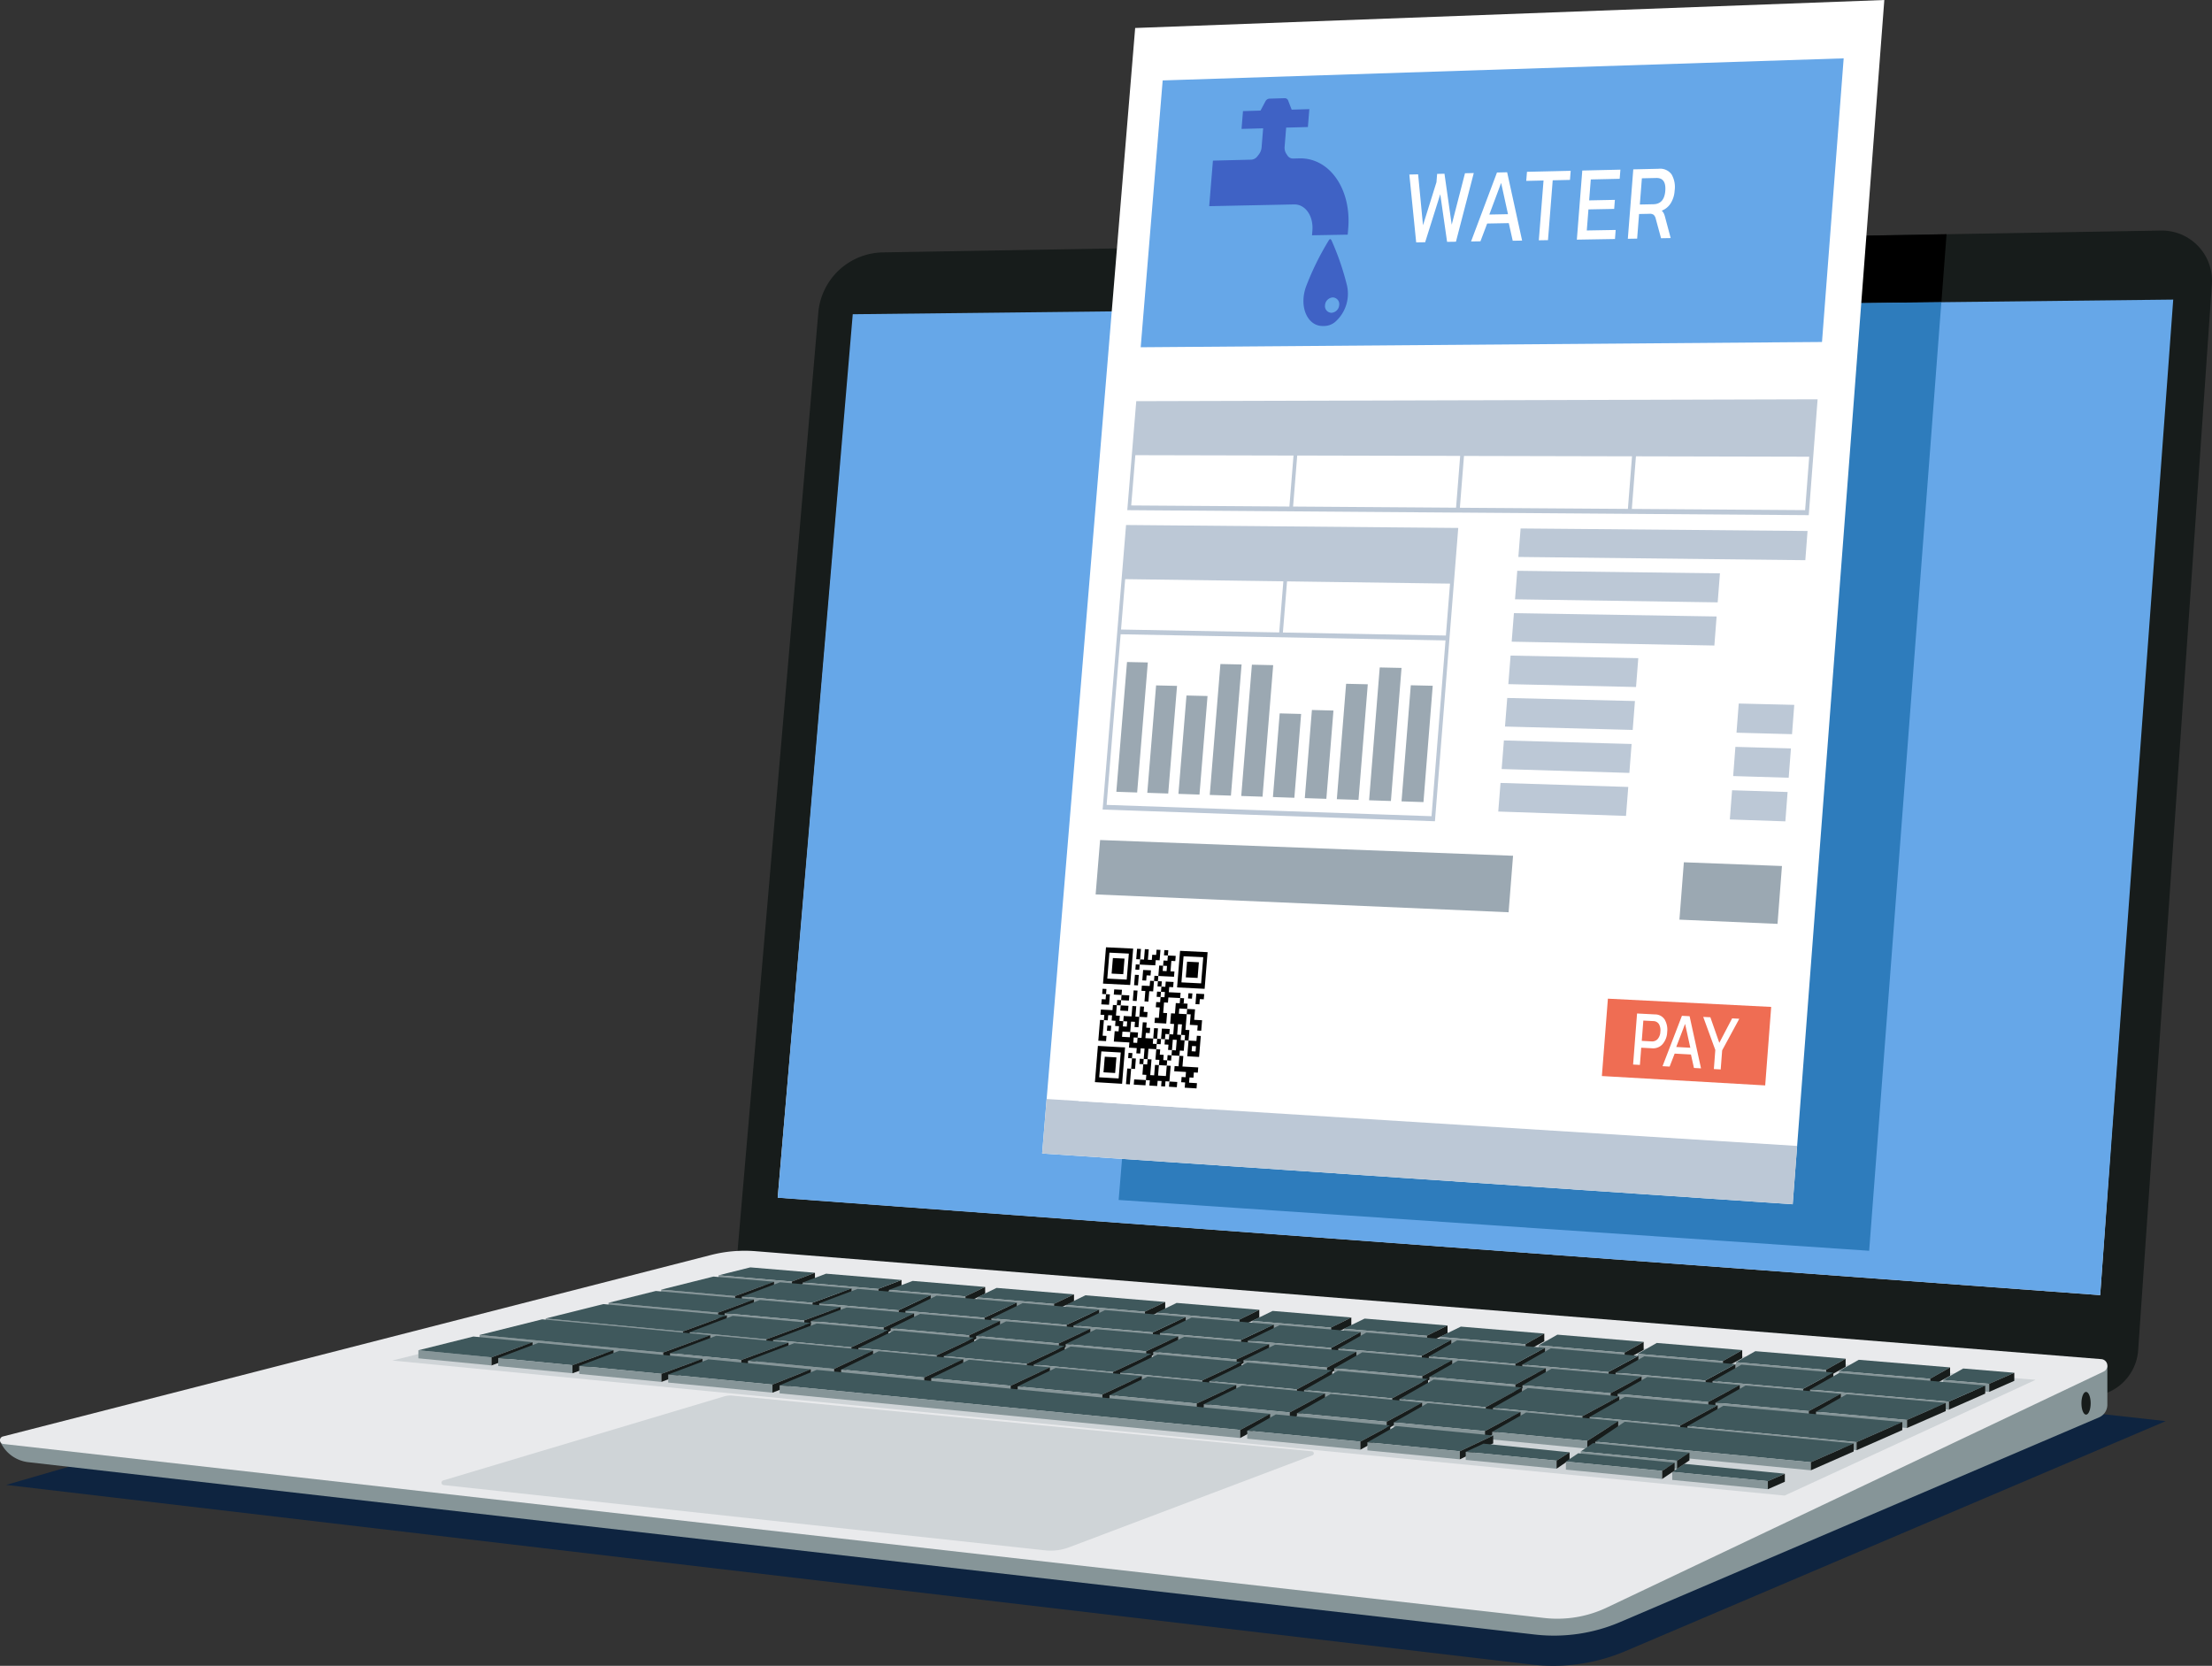 <svg xmlns="http://www.w3.org/2000/svg" viewBox="0 0 384.541 289.606"><rect x="0" y="0" width="384.541" height="289.606" fill="#333333" stroke="none"/><defs><style>.cls-1{fill:#0e2440;}.cls-2{fill:#171c1b;}.cls-3{fill:#e9eaec;}.cls-4{fill:#869598;}.cls-5{fill:#cfd4d7;}.cls-6{fill:#3f585c;}.cls-7{fill:#be6789;}.cls-8{fill:#6dc0af;}.cls-9{fill:#66a7e8;}.cls-10{fill:#2e7cbc;}.cls-11{fill:#fff;}.cls-12{fill:#bcc8d6;}.cls-13{fill:#9ba8b2;}.cls-14{fill:#ef6d53;}.cls-15{fill:none;}.cls-16{fill:#3f62c5;}</style></defs><g id="レイヤー_2" data-name="レイヤー 2"><g id="レイヤー_1-2" data-name="レイヤー 1"><path class="cls-1" d="M132.877,219.943,1.072,258.152l265.2,31.234a32.061,32.061,0,0,0,16.305-2.341l93.919-39.978Z"/><path class="cls-2" d="M384.52,49.4,371.705,234.724a8.625,8.625,0,0,1-9.443,7.99L128.015,219.843,142.256,54.361a11.466,11.466,0,0,1,11.23-10.482l54.677-.934L338.394,40.72l37.278-.637A8.718,8.718,0,0,1,384.52,49.4Z"/><polygon class="cls-3" points="365.102 225.159 135.196 208.206 148.359 54.908 377.36 52.761 365.102 225.159"/><path class="cls-4" d="M366.348,237.4v6.819a2.387,2.387,0,0,1-1.449,2.195l-83.27,35.592a29.214,29.214,0,0,1-14.8,2.161L4.912,254.2a6.081,6.081,0,0,1-4.849-3.534h0Z"/><path class="cls-3" d="M123.588,218.185.5,249.735a.661.661,0,0,0,.09,1.3l267.89,30.254a20.053,20.053,0,0,0,10.858-1.814L365.7,238.45a1.138,1.138,0,0,0-.4-2.163L131.352,217.52A23.665,23.665,0,0,0,123.588,218.185Z"/><polygon class="cls-5" points="353.883 239.88 310.266 259.997 310.242 260.008 68.2 236.531 127.734 221.663 353.883 239.88"/><polygon class="cls-6" points="141.674 221.271 137.675 222.803 124.911 221.713 130.435 220.334 141.674 221.271"/><polygon class="cls-2" points="141.674 221.271 141.674 222.426 137.668 223.96 137.668 222.803 141.674 221.271"/><polygon class="cls-4" points="137.667 222.803 137.667 223.96 124.911 222.854 124.911 221.713 137.667 222.803"/><polyline class="cls-2" points="152.663 224.082 152.663 225.258 156.723 223.608 156.723 222.527"/><polygon class="cls-6" points="156.723 222.527 152.663 224.082 152.66 224.082 139.549 222.964 143.607 221.432 156.723 222.527"/><polygon class="cls-4" points="152.663 224.082 152.663 225.257 139.549 224.123 139.549 222.964 139.552 222.964 152.663 224.082"/><polygon class="cls-6" points="171.262 223.738 167.832 225.38 167.83 225.38 154.537 224.243 158.662 222.688 171.262 223.738"/><polyline class="cls-2" points="167.83 225.38 167.83 226.57 171.268 224.898 171.262 223.738"/><polygon class="cls-4" points="167.832 225.377 167.83 225.38 167.83 226.57 154.537 225.464 154.54 224.243 167.832 225.377"/><polygon class="cls-6" points="202.564 226.348 199.022 228.043 199.019 228.043 185.254 226.866 188.689 225.191 202.564 226.348"/><polygon class="cls-2" points="199.022 228.043 199.022 229.272 202.564 227.577 202.564 226.348 199.022 228.043"/><polygon class="cls-4" points="199.022 228.043 199.022 229.272 185.254 228.087 185.254 226.866 199.022 228.043"/><polygon class="cls-6" points="218.921 227.711 215.433 229.445 201.06 228.217 204.548 226.514 218.921 227.711"/><polygon class="cls-2" points="215.433 229.445 215.433 230.693 218.921 229.057 218.921 227.711 215.433 229.445"/><polygon class="cls-4" points="215.433 229.445 215.433 230.692 201.06 229.461 201.06 228.217 215.433 229.445"/><polygon class="cls-6" points="234.918 229.047 231.379 230.807 217.69 229.637 221.24 227.906 234.918 229.047"/><polygon class="cls-2" points="231.379 230.807 231.379 232.089 234.918 230.432 234.918 229.047 231.379 230.807"/><polygon class="cls-4" points="231.379 230.807 231.379 232.073 217.69 230.888 217.69 229.637 231.379 230.807"/><polygon class="cls-6" points="251.643 230.441 248.042 232.229 248.04 232.229 233.628 230.998 237.232 229.239 251.643 230.441"/><polygon class="cls-2" points="248.04 232.229 248.04 233.517 251.643 231.799 251.643 230.441 248.04 232.229"/><polygon class="cls-4" points="248.04 232.229 248.04 233.516 233.628 232.275 233.628 230.998 248.04 232.229"/><polygon class="cls-6" points="268.462 231.843 265.196 233.695 250.292 232.423 253.957 230.633 253.959 230.633 268.462 231.843"/><polygon class="cls-2" points="265.196 233.695 265.196 235.002 268.462 233.173 268.462 231.843 265.196 233.695"/><polygon class="cls-4" points="265.196 233.695 265.196 235.003 250.292 233.715 250.292 232.423 265.196 233.695"/><polygon class="cls-6" points="285.736 233.284 282.419 235.166 267.476 233.889 270.743 232.032 285.736 233.284"/><polygon class="cls-2" points="282.419 235.166 282.419 236.494 285.736 234.679 285.736 233.284 282.419 235.166"/><polygon class="cls-4" points="282.419 235.166 282.419 236.494 267.476 235.199 267.476 233.889 282.419 235.166"/><polygon class="cls-6" points="302.872 234.714 299.504 236.627 284.699 235.36 288.017 233.473 288.019 233.473 302.872 234.714"/><polygon class="cls-2" points="299.504 236.627 299.504 237.975 302.872 236.113 302.872 234.714 299.504 236.627"/><polygon class="cls-4" points="299.504 236.627 299.504 237.975 284.699 236.691 284.699 235.36 299.504 236.627"/><polygon class="cls-6" points="320.848 236.213 317.424 238.156 301.784 236.821 305.155 234.903 320.848 236.213"/><polygon class="cls-2" points="317.424 238.156 317.424 239.525 320.848 237.629 320.848 236.213 317.424 238.156"/><polygon class="cls-4" points="317.424 238.156 317.424 239.525 301.784 238.172 301.784 236.821 317.424 238.156"/><polygon class="cls-6" points="339.011 237.727 335.527 239.701 319.702 238.351 323.129 236.402 339.011 237.727"/><polygon class="cls-2" points="339.011 237.727 339.011 239.178 337.716 239.89 335.527 241.093 335.527 239.701 339.011 237.727"/><polygon class="cls-4" points="335.527 239.704 335.527 241.093 319.702 239.722 319.702 238.351 335.527 239.704"/><polygon class="cls-6" points="350.171 238.657 345.801 240.58 345.799 240.58 337.805 239.898 341.289 237.916 350.171 238.657"/><polygon class="cls-2" points="345.801 240.58 350.171 238.657 350.171 240.059 345.799 241.982 345.801 240.58"/><polygon class="cls-4" points="345.799 240.58 337.81 239.898 337.805 239.898 337.805 241.29 345.799 241.982 345.799 240.58"/><polygon class="cls-6" points="186.708 225.025 183.222 226.692 169.865 225.553 173.244 223.904 186.708 225.025"/><polygon class="cls-2" points="183.222 226.693 183.222 227.905 186.708 226.197 186.708 225.025 183.222 226.693"/><polygon class="cls-4" points="183.222 226.692 183.222 227.906 169.865 226.754 169.865 225.553 183.222 226.692"/><polygon class="cls-7" points="253.351 252.264 248.852 251.827 253.364 252.259 253.351 252.264"/><polygon class="cls-8" points="231.407 232.076 231.379 232.089 231.379 232.073 231.407 232.076"/><polygon class="cls-8" points="280.856 238.637 296.462 239.995 296.462 239.993 280.856 238.637"/><polygon class="cls-4" points="127.791 225.323 114.938 224.205 114.938 225.347 127.794 226.48 127.794 225.324 127.791 225.323"/><polygon class="cls-6" points="134.562 222.834 127.794 225.324 114.938 224.205 123.711 222.011 124.037 221.932 134.562 222.834"/><polygon class="cls-2" points="134.562 222.834 134.562 223.893 127.794 226.48 127.794 225.324 134.562 222.834"/><polygon class="cls-2" points="148.03 223.988 148.03 225.025 141.227 227.664 141.227 226.491 148.03 223.988"/><polygon class="cls-6" points="148.03 223.988 141.227 226.491 128.966 225.426 135.598 222.923 148.03 223.988"/><polygon class="cls-4" points="128.966 225.423 128.966 225.425 128.966 226.583 141.227 227.664 141.227 226.492 141.227 226.491 128.966 225.423"/><polygon class="cls-2" points="161.795 225.168 161.795 226.213 156.192 228.983 156.192 227.793 161.795 225.168"/><polygon class="cls-6" points="161.795 225.168 156.192 227.793 142.409 226.593 149.077 224.077 149.08 224.077 161.795 225.168"/><polygon class="cls-4" points="142.409 226.593 142.409 226.595 142.409 227.768 156.192 228.983 156.192 227.793 156.192 227.793 142.409 226.593"/><polygon class="cls-2" points="176.758 226.45 176.758 227.604 171.117 230.298 171.117 229.09 176.758 226.45"/><polygon class="cls-6" points="176.758 226.45 171.117 229.09 171.114 229.09 157.403 227.898 162.814 225.257 162.817 225.257 176.758 226.45"/><polygon class="cls-4" points="157.403 227.899 157.403 229.089 171.117 230.298 171.117 229.091 157.403 227.899"/><polygon class="cls-2" points="191.077 227.678 191.077 228.821 185.403 231.557 185.403 230.334 191.077 227.678"/><polygon class="cls-6" points="191.077 227.678 185.405 230.334 185.403 230.334 172.34 229.198 177.787 226.539 191.077 227.678"/><polygon class="cls-4" points="185.402 230.334 172.34 229.198 172.34 230.406 185.403 231.557 185.403 230.334 185.402 230.334"/><polygon class="cls-2" points="206.121 228.968 206.121 230.049 200.416 232.88 200.416 231.639 206.121 228.968"/><polygon class="cls-6" points="206.121 228.968 200.416 231.639 200.414 231.639 186.616 230.439 192.094 227.765 206.121 228.968"/><polygon class="cls-4" points="186.616 230.44 186.616 231.664 200.416 232.88 200.416 231.64 186.616 230.44"/><polygon class="cls-2" points="221.444 230.281 221.444 231.451 215.706 234.228 215.706 232.97 221.444 230.281"/><polygon class="cls-6" points="221.444 230.281 215.706 232.97 201.64 231.746 207.148 229.057 207.151 229.057 221.444 230.281"/><polygon class="cls-4" points="201.64 231.746 201.64 231.746 201.64 232.988 215.706 234.228 215.706 232.97 201.64 231.746"/><polygon class="cls-2" points="236.535 231.575 236.535 232.755 231.409 235.612 231.409 234.336 236.535 231.575"/><polygon class="cls-6" points="236.535 231.575 231.409 234.336 216.927 233.077 222.471 230.37 222.473 230.37 236.535 231.575"/><polygon class="cls-4" points="231.409 234.336 216.928 233.076 216.927 233.077 216.927 234.335 231.409 235.612 231.409 234.336 231.409 234.336"/><polygon class="cls-2" points="252.299 232.926 252.299 234.07 247.143 236.998 247.143 235.705 252.299 232.926"/><polygon class="cls-6" points="252.299 232.926 247.143 235.705 232.643 234.443 237.533 231.66 252.299 232.926"/><polygon class="cls-4" points="247.142 235.704 232.643 234.443 232.643 234.443 232.643 235.72 247.143 236.998 247.143 235.705 247.142 235.704"/><polygon class="cls-2" points="268.585 234.323 268.585 235.483 263.398 238.431 263.398 237.117 268.585 234.323"/><polygon class="cls-6" points="268.585 234.323 263.398 237.117 248.392 235.812 253.313 233.013 268.585 234.323"/><polygon class="cls-4" points="248.392 235.813 248.392 237.108 263.398 238.431 263.398 237.118 248.392 235.813"/><polygon class="cls-2" points="284.824 235.715 284.824 236.939 279.607 239.86 279.607 238.527 284.824 235.715"/><polygon class="cls-6" points="284.824 235.715 279.607 238.527 264.637 237.224 269.591 234.407 269.594 234.407 284.824 235.715"/><polygon class="cls-4" points="264.637 237.226 264.637 238.54 279.607 239.86 279.607 238.528 264.637 237.226"/><polygon class="cls-2" points="301.718 237.16 301.718 238.527 296.462 241.346 296.462 239.995 301.718 237.16"/><polygon class="cls-6" points="301.718 237.16 296.462 239.993 280.856 238.637 285.838 235.802 285.841 235.802 301.718 237.16"/><polygon class="cls-4" points="280.856 239.97 296.462 241.346 296.462 239.995 280.856 238.637 280.856 239.97"/><polygon class="cls-2" points="318.716 238.619 318.716 239.927 313.424 242.84 313.424 241.469 318.716 238.619"/><polygon class="cls-6" points="318.716 238.619 313.424 241.469 297.708 240.102 302.726 237.247 318.716 238.619"/><polygon class="cls-4" points="297.708 240.102 297.708 241.456 313.424 242.84 313.424 241.469 297.708 240.102"/><polygon class="cls-2" points="345.114 240.881 345.114 242.283 338.771 245.075 338.766 245.075 338.766 243.673 345.114 240.881"/><polygon class="cls-6" points="345.114 240.881 338.766 243.673 314.66 241.576 319.712 238.703 345.114 240.881"/><polygon class="cls-4" points="338.766 243.673 314.66 241.576 314.66 242.95 338.766 245.075 338.766 243.673"/><polygon class="cls-4" points="124.824 228.209 105.78 226.491 105.78 227.632 124.824 229.372 124.824 228.209 124.824 228.209"/><polygon class="cls-6" points="131.065 225.914 124.824 228.209 105.78 226.491 114.014 224.435 114.016 224.435 131.065 225.914"/><polygon class="cls-2" points="131.065 225.914 131.065 227.058 124.824 229.372 124.824 228.209 131.065 225.914"/><polygon class="cls-6" points="146.133 227.224 139.782 229.558 125.973 228.312 132.092 226.003 146.133 227.224"/><polygon class="cls-2" points="146.133 227.224 146.133 228.209 139.782 230.739 139.782 229.558 146.133 227.224"/><polygon class="cls-4" points="125.973 228.313 125.973 229.477 139.782 230.739 139.782 229.559 125.973 228.313"/><polygon class="cls-6" points="158.91 228.332 153.621 230.807 140.946 229.663 147.175 227.313 158.91 228.332"/><polygon class="cls-4" points="140.959 229.665 140.959 230.847 153.621 232.004 153.621 230.807 140.959 229.665"/><polygon class="cls-2" points="158.91 228.332 158.91 229.321 153.621 232.004 153.621 230.807 158.91 228.332"/><polygon class="cls-6" points="173.852 229.629 168.471 232.147 154.839 230.916 159.949 228.421 173.852 229.629"/><polygon class="cls-2" points="173.852 229.629 173.852 230.807 168.471 233.361 168.471 232.147 173.852 229.629"/><polygon class="cls-4" points="168.471 232.147 154.839 230.917 154.839 232.115 168.471 233.361 168.471 232.147 168.471 232.147"/><polygon class="cls-6" points="189.547 230.991 184.067 233.555 169.707 232.26 174.909 229.719 189.547 230.991"/><polygon class="cls-4" points="169.708 232.259 169.707 232.26 169.707 233.474 184.067 234.786 184.067 233.555 169.708 232.259"/><polygon class="cls-2" points="189.547 230.991 189.547 232.152 184.067 234.786 184.067 233.555 189.547 230.991"/><polygon class="cls-6" points="204.817 232.316 199.244 234.923 185.262 233.662 190.556 231.077 190.559 231.077 204.817 232.316"/><polygon class="cls-4" points="185.262 233.662 185.262 234.895 199.244 236.173 199.244 234.924 185.262 233.662"/><polygon class="cls-2" points="204.817 232.316 204.817 233.505 199.244 236.173 199.244 234.924 204.817 232.316"/><polygon class="cls-6" points="220.63 233.687 214.96 236.343 214.958 236.343 200.478 235.036 205.861 232.408 205.864 232.408 220.63 233.687"/><polygon class="cls-4" points="214.958 236.342 200.479 235.035 200.478 235.036 200.478 236.286 214.96 237.609 214.96 236.343 214.958 236.342"/><polygon class="cls-2" points="220.63 233.687 220.63 234.74 214.96 237.609 214.96 236.343 220.63 233.687"/><polygon class="cls-6" points="235.802 235.005 230.689 237.761 230.686 237.761 216.176 236.453 221.656 233.777 221.659 233.777 235.802 235.005"/><polygon class="cls-4" points="216.181 236.452 216.176 236.453 216.176 237.72 230.689 239.046 230.689 237.761 216.181 236.452"/><polygon class="cls-2" points="235.802 235.005 235.802 236.064 230.689 239.046 230.689 237.761 235.802 235.005"/><polygon class="cls-6" points="252.458 236.451 247.253 239.255 247.25 239.255 231.938 237.873 236.826 235.094 252.458 236.451"/><polygon class="cls-4" points="231.938 237.874 231.938 239.16 247.253 240.56 247.253 239.256 231.938 237.874"/><polygon class="cls-2" points="252.458 236.451 252.458 237.67 247.253 240.56 247.253 239.256 252.458 236.451"/><polygon class="cls-6" points="268.73 237.863 263.434 240.715 248.494 239.367 253.469 236.537 253.471 236.537 268.73 237.863"/><polygon class="cls-4" points="248.494 239.368 248.494 240.673 263.434 242.039 263.434 240.716 248.494 239.368"/><polygon class="cls-2" points="268.73 237.863 268.73 239.121 263.434 242.039 263.434 240.716 268.73 237.863"/><polygon class="cls-6" points="285.376 239.308 279.99 242.209 279.987 242.209 264.67 240.828 269.731 237.95 285.376 239.308"/><polygon class="cls-4" points="264.67 240.828 264.67 240.828 264.67 242.151 279.987 243.551 279.987 242.21 264.67 240.828"/><polygon class="cls-2" points="285.376 239.308 285.376 240.514 279.987 243.551 279.987 242.21 285.376 239.308"/><polygon class="cls-6" points="302.446 240.789 296.965 243.742 281.221 242.322 286.367 239.395 286.369 239.395 302.446 240.789"/><polygon class="cls-4" points="296.965 243.742 281.222 242.321 281.221 242.322 281.221 243.664 296.965 245.103 296.965 243.742 296.965 243.742"/><polygon class="cls-2" points="302.446 240.789 302.446 242.055 296.965 245.103 296.965 243.742 302.446 240.789"/><polygon class="cls-6" points="320.018 242.314 314.443 245.32 314.441 245.32 298.211 243.854 303.449 240.876 320.018 242.314"/><polygon class="cls-4" points="314.441 245.318 298.211 243.854 298.211 245.217 314.443 246.7 314.443 245.32 314.441 245.318"/><polygon class="cls-2" points="320.018 242.314 320.018 243.59 314.443 246.7 314.443 245.32 320.018 242.314"/><polygon class="cls-6" points="338.252 243.897 331.523 246.86 315.7 245.432 321.027 242.403 338.252 243.897"/><polygon class="cls-4" points="331.523 246.86 315.7 245.432 315.7 245.432 315.7 246.815 331.523 248.261 331.523 246.86"/><polygon class="cls-2" points="338.252 243.897 338.252 245.32 331.523 248.261 331.523 246.86 338.252 243.897"/><polygon class="cls-4" points="94.858 229.218 94.858 230.361 118.736 232.641 118.736 231.471 94.858 229.218"/><polygon class="cls-6" points="126.359 228.669 118.736 231.471 94.858 229.218 104.871 226.718 126.359 228.669"/><polygon class="cls-2" points="126.359 228.669 126.359 229.665 118.736 232.641 118.736 231.471 126.359 228.669"/><polygon class="cls-4" points="119.908 231.581 119.908 232.753 133.223 234.024 133.223 232.837 119.908 231.581"/><polygon class="cls-6" points="140.959 229.995 133.223 232.837 119.908 231.58 127.38 228.761 127.383 228.761 140.959 229.995"/><polygon class="cls-2" points="140.959 229.995 140.959 231.198 133.223 234.024 133.223 232.837 140.959 229.995"/><polygon class="cls-6" points="154.438 231.218 148.002 234.231 134.393 232.947 141.975 230.086 141.978 230.086 154.438 231.218"/><polygon class="cls-4" points="134.393 232.948 134.393 234.135 148.002 235.435 148.002 234.232 134.393 232.948"/><polygon class="cls-2" points="154.438 231.218 154.438 232.372 148.002 235.435 148.002 234.232 154.438 231.218"/><polygon class="cls-6" points="169.362 232.574 162.832 235.631 149.223 234.346 155.444 231.31 169.362 232.574"/><polygon class="cls-4" points="162.832 235.63 149.223 234.347 149.223 235.551 162.832 236.85 162.832 235.631 162.832 235.63"/><polygon class="cls-2" points="169.362 232.574 169.362 233.555 162.832 236.85 162.832 235.631 169.362 232.574"/><polygon class="cls-6" points="185.124 234.004 178.495 237.107 178.492 237.107 164.071 235.748 170.384 232.666 185.124 234.004"/><polygon class="cls-4" points="164.073 235.748 164.071 235.748 164.071 236.969 178.495 238.346 178.495 237.108 164.073 235.748"/><polygon class="cls-2" points="185.124 234.004 185.124 235.058 178.495 238.346 178.495 237.108 185.124 234.004"/><polygon class="cls-6" points="200.23 235.375 193.503 238.524 179.71 237.222 186.115 234.096 186.118 234.096 200.23 235.375"/><polygon class="cls-4" points="193.502 238.524 179.71 237.223 179.71 238.462 193.503 239.779 193.503 238.524 193.502 238.524"/><polygon class="cls-2" points="200.23 235.375 200.23 236.537 193.503 239.779 193.503 238.524 200.23 235.375"/><polygon class="cls-6" points="215.823 236.793 209.002 239.985 194.734 238.639 201.239 235.467 215.823 236.793"/><polygon class="cls-4" points="194.734 238.64 194.734 239.896 209.002 241.258 209.002 239.986 194.734 238.64"/><polygon class="cls-2" points="215.823 236.793 215.823 238.02 209.002 241.258 209.002 239.986 215.823 236.793"/><polygon class="cls-6" points="231.601 238.225 225.451 241.538 225.449 241.538 210.228 240.102 216.824 236.882 231.601 238.225"/><polygon class="cls-4" points="225.451 241.537 210.23 240.102 210.228 240.102 210.228 241.375 225.451 242.829 225.451 241.538 225.451 241.537"/><polygon class="cls-2" points="231.601 238.225 231.601 239.365 225.451 242.829 225.451 241.538 231.601 238.225"/><polygon class="cls-6" points="248.262 239.737 242.02 243.101 242.018 243.101 226.7 241.655 232.579 238.312 232.581 238.312 248.262 239.737"/><polygon class="cls-4" points="242.019 243.1 226.7 241.655 226.7 242.948 242.02 244.41 242.02 243.101 242.019 243.1"/><polygon class="cls-2" points="248.262 239.737 248.262 240.786 242.02 244.41 242.02 243.101 248.262 239.737"/><polygon class="cls-6" points="264.619 241.224 258.285 244.635 243.279 243.218 249.245 239.827 264.619 241.224"/><polygon class="cls-4" points="258.283 244.634 243.279 243.219 243.279 244.531 258.285 245.963 258.285 244.635 258.283 244.634"/><polyline class="cls-2" points="264.619 241.224 264.619 242.56 258.285 245.963 258.285 244.635 264.619 241.191"/><polygon class="cls-6" points="281.507 242.756 275.079 246.219 259.539 244.753 265.594 241.31 281.507 242.756"/><polygon class="cls-4" points="259.539 244.753 259.539 246.083 275.079 247.566 275.079 246.219 259.539 244.753"/><polygon class="cls-2" points="281.507 242.756 281.507 243.994 275.079 247.566 275.079 246.219 281.507 242.756"/><polygon class="cls-6" points="298.607 244.309 292.08 247.823 276.341 246.339 282.483 242.845 282.485 242.845 298.607 244.309"/><polygon class="cls-4" points="292.08 247.823 276.344 246.338 276.341 246.339 276.341 247.687 292.08 249.189 292.08 247.823 292.08 247.823"/><polygon class="cls-2" points="298.607 244.309 298.607 245.464 292.08 249.189 292.08 247.823 298.607 244.309"/><polygon class="cls-6" points="330.698 247.222 322.753 250.716 293.349 247.943 299.583 244.398 330.698 247.222"/><polygon class="cls-4" points="322.753 250.716 293.349 247.942 293.349 247.943 293.349 249.311 322.753 252.118 322.753 250.716"/><polygon class="cls-2" points="330.698 247.222 330.698 248.623 322.753 252.118 322.753 250.716 330.698 247.222"/><polygon class="cls-4" points="115.288 235.14 83.368 232.089 83.368 233.231 115.288 236.318 115.288 235.14 115.288 235.14"/><polygon class="cls-6" points="123.476 232.129 115.288 235.14 83.368 232.089 94.247 229.371 94.268 229.366 123.476 232.129"/><polygon class="cls-2" points="123.476 232.129 123.476 233.207 115.288 236.3 115.288 235.14 123.476 232.129"/><polygon class="cls-6" points="137.075 233.417 128.859 236.438 128.856 236.438 116.473 235.253 124.495 232.227 137.075 233.417"/><polygon class="cls-4" points="128.859 236.437 116.473 235.253 116.473 236.433 128.859 237.631 128.859 236.438 128.859 236.437"/><polygon class="cls-2" points="137.075 233.417 137.075 234.423 128.859 237.631 128.859 236.437 137.075 233.417"/><polygon class="cls-4" points="144.995 237.98 130.036 236.55 130.031 236.55 130.031 237.744 144.996 239.191 144.996 237.98 144.995 237.98"/><polygon class="cls-6" points="151.774 234.808 144.996 237.98 144.994 237.98 130.031 236.55 138.081 233.511 138.083 233.511 151.774 234.808"/><polygon class="cls-2" points="151.774 234.808 151.774 236.01 144.996 239.191 144.996 237.98 151.774 234.808"/><polygon class="cls-6" points="167.457 236.292 160.656 239.477 146.225 238.098 152.768 234.903 167.457 236.292"/><polygon class="cls-4" points="146.227 238.097 146.225 238.098 146.225 239.31 160.656 240.706 160.656 239.477 146.227 238.097"/><polygon class="cls-2" points="167.457 236.292 167.457 237.45 160.656 240.706 160.656 239.477 167.457 236.292"/><polygon class="cls-6" points="182.519 237.717 175.69 240.915 161.882 239.594 168.453 236.387 182.519 237.717"/><polygon class="cls-4" points="175.69 240.914 161.883 239.594 161.882 239.594 161.882 240.824 175.69 242.16 175.69 240.915 175.69 240.914"/><polygon class="cls-2" points="182.519 237.717 182.519 238.835 175.69 242.16 175.69 240.915 182.519 237.717"/><polygon class="cls-6" points="198.496 239.229 191.641 242.439 191.639 242.439 176.921 241.029 183.515 237.812 183.518 237.812 198.496 239.229"/><polygon class="cls-4" points="191.637 242.438 176.921 241.032 176.921 242.279 191.639 243.702 191.639 242.439 191.637 242.438"/><polygon class="cls-2" points="198.496 239.229 198.496 240.438 191.639 243.702 191.639 242.439 198.496 239.229"/><polygon class="cls-6" points="214.919 240.784 208.037 244.005 192.878 242.557 199.5 239.324 214.919 240.784"/><polygon class="cls-4" points="192.878 242.557 192.878 243.822 208.037 245.288 208.037 244.006 192.878 242.557"/><polygon class="cls-2" points="214.919 240.784 214.919 242.014 208.037 245.288 208.037 244.006 214.919 240.784"/><polygon class="cls-6" points="230.344 242.245 224.207 245.552 209.268 244.122 215.913 240.879 230.344 242.245"/><polygon class="cls-4" points="224.205 245.552 209.268 244.124 209.268 245.407 224.207 246.852 224.207 245.552 224.205 245.552"/><polygon class="cls-2" points="230.344 242.245 230.344 243.622 224.207 246.852 224.207 245.552 230.344 242.245"/><polygon class="cls-6" points="247.225 243.851 241.06 247.171 225.466 245.682 231.33 242.347 247.225 243.851"/><polygon class="cls-4" points="225.467 245.682 225.466 245.682 225.466 246.984 241.06 248.492 241.06 247.173 225.467 245.682"/><polygon class="cls-2" points="247.225 243.851 247.225 245.007 241.06 248.492 241.06 247.173 247.225 243.851"/><polygon class="cls-6" points="264.333 245.46 258.145 248.796 258.142 248.796 242.306 247.281 248.193 243.933 248.195 243.933 264.333 245.46"/><polygon class="cls-4" points="242.306 247.282 242.306 248.602 258.145 250.134 258.145 248.796 242.306 247.282"/><polygon class="cls-2" points="264.333 245.46 264.333 246.709 258.145 250.134 258.145 248.796 264.333 245.46"/><polygon class="cls-6" points="281.31 247.067 275.945 250.496 259.404 248.916 265.318 245.552 265.321 245.552 281.31 247.067"/><polygon class="cls-4" points="259.404 248.916 259.404 250.255 275.945 251.855 275.945 250.498 259.404 248.916"/><polygon class="cls-2" points="281.31 247.067 281.31 248.317 275.945 251.855 275.945 250.498 281.31 247.067"/><polygon class="cls-6" points="322.243 250.941 314.806 254.212 314.803 254.212 277.319 250.629 282.442 247.174 322.243 250.941"/><polygon class="cls-4" points="314.803 254.212 277.319 250.629 277.319 250.629 277.319 251.988 314.802 255.613 314.803 254.212"/><polygon class="cls-2" points="322.243 250.941 322.243 252.342 314.802 255.613 314.803 254.212 322.243 250.941"/><polygon class="cls-6" points="310.283 256.202 307.354 257.489 307.331 257.499 304.555 257.231 290.708 255.887 292.814 254.489 310.283 256.202"/><polygon class="cls-4" points="307.331 257.499 290.709 255.887 290.708 255.887 290.708 257.288 307.331 258.901 307.331 257.499"/><polyline class="cls-2" points="310.283 256.202 310.283 257.602 307.331 258.901 307.331 257.499 310.331 256.202"/><polygon class="cls-4" points="72.732 234.745 72.732 236.146 85.45 237.38 85.45 235.978 72.732 234.745"/><polygon class="cls-6" points="92.58 233.355 85.45 235.978 72.732 234.745 82.291 232.357 92.58 233.355"/><polygon class="cls-2" points="92.58 233.355 92.58 234.745 85.45 237.38 85.45 235.978 92.58 233.355"/><polygon class="cls-6" points="106.656 234.722 99.524 237.344 99.521 237.344 86.612 236.09 93.601 233.455 106.656 234.722"/><polygon class="cls-4" points="99.521 237.343 86.612 236.091 86.612 237.493 99.524 238.745 99.524 237.344 99.521 237.343"/><polygon class="cls-2" points="106.656 234.722 106.656 236.146 99.524 238.745 99.521 237.343 106.656 234.722"/><polygon class="cls-6" points="122.114 236.221 114.984 238.843 114.982 238.843 100.693 237.457 107.68 234.821 122.114 236.221"/><polygon class="cls-4" points="114.983 238.843 100.694 237.457 100.693 237.457 100.693 238.858 114.984 240.245 114.984 238.843 114.983 238.843"/><polygon class="cls-2" points="122.114 236.221 122.114 237.556 114.984 240.245 114.983 238.843 122.114 236.221"/><polygon class="cls-6" points="140.951 238.049 134.288 240.715 134.286 240.715 116.164 238.956 123.146 236.323 123.149 236.323 140.951 238.049"/><polygon class="cls-4" points="134.288 240.715 116.164 238.957 116.164 240.359 134.288 242.117 134.288 240.715 134.288 240.715"/><polygon class="cls-2" points="140.951 238.049 140.951 239.536 134.288 242.117 134.288 240.715 140.951 238.049"/><polygon class="cls-6" points="220.801 245.8 215.599 248.601 215.596 248.601 135.53 240.835 141.973 238.149 220.801 245.8"/><polygon class="cls-4" points="215.596 248.601 135.53 240.835 135.53 242.237 215.596 250.003 215.596 248.601 215.596 248.601"/><polygon class="cls-2" points="220.801 245.8 220.801 247.161 215.596 250.003 215.596 248.601 220.801 245.8"/><polygon class="cls-6" points="241.693 247.828 236.491 250.629 236.489 250.629 216.822 248.721 221.789 245.897 241.693 247.828"/><polygon class="cls-4" points="236.49 250.628 216.825 248.721 216.822 248.721 216.822 250.122 236.491 252.03 236.491 250.629 236.49 250.628"/><polygon class="cls-2" points="241.693 247.828 241.693 249.181 236.491 252.03 236.49 250.628 241.693 247.828"/><polygon class="cls-6" points="259.584 249.564 253.783 252.306 237.712 250.747 242.677 247.922 242.679 247.922 259.584 249.564"/><polygon class="cls-4" points="253.783 252.305 237.712 250.746 237.712 250.747 237.712 252.148 253.783 253.707 253.783 252.306 253.783 252.305"/><polygon class="cls-2" points="259.584 249.564 259.584 250.93 253.783 253.707 253.783 252.306 259.584 249.564"/><polygon class="cls-6" points="272.857 252.483 270.597 253.936 254.807 252.404 257.897 250.979 272.857 252.483"/><polygon class="cls-4" points="270.597 253.936 254.807 252.405 254.807 253.806 270.597 255.338 270.597 253.936 270.597 253.936"/><polygon class="cls-2" points="272.857 252.483 272.857 253.789 270.597 255.338 270.597 253.936 272.857 252.483"/><polygon class="cls-6" points="293.697 252.528 291.534 253.953 276.277 252.475 274.799 252.329 276.941 250.886 293.697 252.528"/><polygon class="cls-4" points="274.799 252.331 274.799 253.732 291.534 255.356 291.534 253.954 274.799 252.331"/><polygon class="cls-2" points="293.697 252.528 293.697 253.891 291.534 255.356 291.534 253.954 293.697 252.528"/><polygon class="cls-6" points="291.119 254.291 288.956 255.716 273.7 254.238 272.221 254.092 274.364 252.649 291.119 254.291"/><polygon class="cls-4" points="272.221 254.094 272.221 255.495 288.956 257.119 288.956 255.717 272.221 254.094"/><polygon class="cls-2" points="291.119 254.291 291.119 255.654 288.956 257.119 288.956 255.717 291.119 254.291"/><path class="cls-5" d="M127.323,242.63l100.747,9.68a.36.36,0,0,1,.093.695L185.852,269a9.025,9.025,0,0,1-4.156.529l-104.59-11.35a.412.412,0,0,1-.074-.8l48.805-14.6A3.888,3.888,0,0,1,127.323,242.63Z"/><ellipse class="cls-2" cx="362.646" cy="243.959" rx="0.804" ry="1.978"/><path class="cls-9" d="M365.1,225.159,135.2,208.231q6.557-77.2,13.044-153.6L377.8,52.084Q371.488,138.121,365.1,225.159Z"/><path d="M338.394,40.72,208.163,42.945q-.456,5.511-.912,11.031L337.5,52.531Q337.945,46.624,338.394,40.72Z"/><path class="cls-10" d="M194.471,208.616l10.175.688q2.019.138,4.044.273l7.555.511q8.652.588,17.409,1.179l.918.061q11.795.8,23.787,1.611l5.841.4,11.844.8,48.9,3.309.771-10.14q3.815-50.139,7.605-99.945,2.088-27.465,4.172-54.828L207.251,53.976q-5.969,72.233-12,145.168Z"/><path class="cls-11" d="M311.647,209.363l-130.478-8.829q8.139-98.476,16.172-195.668L327.576,0Q319.668,103.949,311.647,209.363Z"/><path class="cls-9" d="M316.742,59.455l-118.44.916q1.914-23.232,3.821-46.389l118.386-3.838Q318.629,34.759,316.742,59.455Z"/><polygon class="cls-12" points="311.647 209.363 181.169 200.534 181.952 191.063 312.418 199.222 311.647 209.363"/><polygon class="cls-13" points="262.26 158.598 190.467 155.496 191.246 146.039 263.033 148.776 262.26 158.598"/><polygon class="cls-13" points="309.011 160.617 291.957 159.881 292.727 149.908 309.78 150.558 309.011 160.617"/><path class="cls-14" d="M306.867,188.7l-28.391-1.63,1.047-13.45,28.386,1.434Z"/><path class="cls-11" d="M284.591,176.194l3.115.161a1.982,1.982,0,0,1,1.694.906,3.533,3.533,0,0,1,.427,2.186,3.355,3.355,0,0,1-.812,2.092,2.184,2.184,0,0,1-1.809.706l-1.889-.1-.232,2.993-1.182-.067Zm2.49,4.852a1.3,1.3,0,0,0,1.09-.405,2.035,2.035,0,0,0,.469-1.257,2.161,2.161,0,0,0-.246-1.344,1.162,1.162,0,0,0-.985-.523l-1.727-.09-.273,3.529Z"/><path class="cls-11" d="M292.391,176.6l1.334.069q.991,4.529,1.985,9.066l-1.228-.069q-.261-1.17-.523-2.339l-2.831-.156-.876,2.257-1.232-.069Q290.7,180.979,292.391,176.6Zm1.46,5.553q-.454-2.076-.91-4.149-.769,2.008-1.538,4.015Z"/><path class="cls-11" d="M298.194,182.54l-2.1-5.751,1.24.064,1.556,4.442,2.227-4.247,1.246.065-2.977,5.491-.255,3.32-1.188-.067Z"/><polygon class="cls-11" points="212.822 162.204 210.333 192.846 187.508 191.418 190.001 161.149 212.822 162.204"/><path d="M205.147,165.306l-.519,6.355,4.789.247.519-6.372Zm3.659,5.656-3.421-.175.37-4.541,3.421.166Z"/><polygon points="208.416 167.289 208.194 170.017 206.142 169.913 206.364 167.188 208.416 167.289"/><path d="M194.908,182.062l-.676-.039-.675-.039-.675-.039-.675-.038-.673-.039h0l-.673-.038-.074.9v0l-.074.9-.074.9-.075.9-.074.9-.074.9-.074.9.673.041h0l.674.041.674.041.675.041.675.041.676.041.677.041.074-.906.074-.905.074-.906.075-.906.074-.905.074-.9v0l.074-.9Zm-.149,1.807-.074.905-.074.905-.074.905-.075.906-.675-.041-.676-.041-.675-.04-.674-.041-.674-.041.075-.9.074-.9.074-.9.074-.9.074-.9.674.038.674.039.675.039.676.039.676.039Z"/><polygon points="192.733 183.751 192.059 183.711 191.985 184.615 191.911 185.519 191.836 186.423 192.511 186.463 193.186 186.503 193.861 186.544 193.935 185.639 194.009 184.734 194.084 183.829 193.408 183.79 192.733 183.751"/><path d="M192.27,164.687,191.751,171l4.724.243.519-6.327Zm3.6,5.615-3.374-.172.371-4.51,3.374.164Z"/><polygon points="195.493 166.655 195.271 169.364 193.246 169.262 193.469 166.555 195.493 166.655"/><polygon points="198.114 166.932 198.103 166.932 198.113 166.947 198.114 166.932"/><polygon points="199.372 167.892 199.371 167.906 199.382 167.907 199.383 167.892 199.372 167.892"/><polygon points="196.187 183.042 196.113 183.947 196.79 183.987 196.864 183.081 196.187 183.042"/><polygon points="201.074 173.299 201.754 173.334 201.828 172.427 201.148 172.392 201.074 173.299"/><polygon points="201.222 171.485 201.902 171.52 201.976 170.614 201.296 170.579 201.222 171.485"/><polygon points="200.086 168.698 200.012 169.604 199.333 169.569 199.259 170.475 198.58 170.44 198.728 168.63 200.086 168.698"/><path d="M201.161,180.593l-.074.907.68.039.074-.907Z"/><polygon points="202.685 187.071 202.003 187.03 201.322 186.989 201.396 186.081 201.471 185.172 200.79 185.132 200.716 186.041 200.641 186.949 199.961 186.908 200.035 186 200.11 185.092 200.184 184.185 199.504 184.145 199.43 185.052 198.751 185.013 198.676 185.92 198.602 186.827 199.281 186.868 199.207 187.775 199.887 187.816 199.813 188.724 200.493 188.765 201.174 188.807 201.248 187.898 201.929 187.939 201.855 188.848 202.537 188.89 202.611 187.98 203.293 188.021 203.367 187.112 203.442 186.202 203.516 185.293 202.834 185.252 202.759 186.162 202.685 187.071"/><polygon points="197.849 187.693 197.171 187.653 197.096 188.559 197.775 188.601 198.454 188.642 199.133 188.683 199.207 187.775 198.528 187.734 197.849 187.693"/><polygon points="204.882 185.373 204.199 185.333 204.124 186.242 204.808 186.283 205.491 186.323 206.175 186.364 206.101 187.275 205.417 187.234 205.343 188.145 206.027 188.186 205.953 189.097 206.638 189.138 207.323 189.18 208.009 189.222 208.083 188.31 207.397 188.268 206.712 188.227 206.786 187.316 207.471 187.357 207.545 186.445 208.231 186.486 208.305 185.574 207.62 185.534 206.934 185.493 206.25 185.453 205.565 185.413 205.64 184.503 205.714 183.592 205.03 183.553 204.956 184.463 204.882 185.373"/><polygon points="201.235 179.685 201.309 178.778 200.629 178.74 200.555 179.647 200.481 180.555 201.161 180.593 201.235 179.685"/><polygon points="202.597 179.761 203.279 179.799 203.353 178.891 202.671 178.853 201.99 178.815 201.916 179.723 201.842 180.631 202.523 180.67 202.597 179.761"/><polygon points="198.146 184.066 198.072 184.973 198.751 185.013 198.825 184.105 198.146 184.066"/><polygon points="197.393 184.933 197.468 184.026 196.79 183.987 196.716 184.893 196.641 185.799 197.319 185.839 197.393 184.933"/><polygon points="195.89 186.665 195.816 187.571 195.741 188.477 196.419 188.518 196.493 187.612 196.567 186.705 196.641 185.799 195.964 185.759 195.89 186.665"/><polygon points="203.902 188.972 204.585 189.014 204.659 188.103 203.976 188.062 203.293 188.021 203.219 188.931 203.902 188.972"/><path d="M207.99,180.978l-.685-.039-.684-.039-.075.911h0l-.074.91-.074.911.685.039.685.04.686.04.074-.912.074-.911h0l.074-.912.074-.911-.685-.038Zm-.148,1.822-.685-.04.074-.91.685.039Z"/><polygon points="202.3 183.395 201.619 183.356 201.693 182.447 201.012 182.408 200.938 183.316 200.864 184.224 201.545 184.264 201.471 185.172 202.152 185.212 202.834 185.252 202.908 184.343 202.226 184.304 202.3 183.395"/><polygon points="202.908 184.343 203.59 184.383 203.664 183.474 202.982 183.434 202.908 184.343"/><polygon points="201.087 181.5 201.013 182.409 199.652 182.331 199.504 184.145 198.825 184.106 198.973 182.292 198.295 182.253 198.22 183.159 197.542 183.12 197.616 182.214 196.261 182.136 196.335 181.231 193.631 181.077 193.78 179.269 194.455 179.307 194.529 178.403 193.854 178.365 193.928 177.461 193.253 177.424 193.28 177.095 193.28 177.095 193.327 176.52 192.653 176.484 192.579 177.387 191.905 177.35 191.979 176.447 191.306 176.41 191.38 175.508 193.402 175.617 193.476 174.715 194.151 174.751 194.002 176.558 194.677 176.595 194.603 177.498 195.279 177.535 195.205 178.44 195.881 178.478 195.956 177.572 195.279 177.535 195.353 176.631 196.706 176.705 196.855 174.895 197.532 174.931 197.383 176.742 198.061 176.779 197.913 178.59 197.235 178.553 197.309 177.647 196.632 177.61 196.484 179.42 195.13 179.344 195.056 180.249 196.41 180.326 196.484 179.42 197.839 179.496 197.764 180.402 197.087 180.364 197.013 181.269 197.69 181.308 197.764 180.402 198.443 180.44 198.666 177.721 199.344 177.758 199.27 178.665 199.949 178.703 199.875 179.609 199.196 179.571 199.122 180.478 200.481 180.555 200.407 181.462 201.087 181.5"/><polygon points="192.356 180.097 192.282 181 190.935 180.924 191.232 177.313 191.905 177.35 191.682 180.059 192.356 180.097"/><polygon points="198.21 174.967 198.136 175.872 198.136 175.873 198.061 176.778 198.74 176.815 199.418 176.852 199.493 175.946 198.814 175.909 198.888 175.004 198.21 174.967"/><polygon points="203.634 167.054 203.486 168.868 204.168 168.902 204.094 169.81 201.371 169.672 201.519 167.86 202.199 167.893 202.125 168.8 202.805 168.834 202.879 167.927 202.199 167.893 202.273 166.987 202.953 167.021 203.028 166.114 204.391 166.18 204.317 167.088 203.634 167.054"/><polygon points="203.102 165.207 202.421 165.174 202.347 166.081 203.028 166.114 203.102 165.207"/><polygon points="200.616 170.544 200.468 172.357 199.789 172.321 199.641 174.133 198.962 174.097 199.111 172.286 198.432 172.251 198.506 171.346 199.863 171.416 199.937 170.51 200.616 170.544"/><polygon points="197.754 172.216 197.606 174.026 196.929 173.99 197.077 172.18 197.754 172.216"/><polygon points="197.977 169.501 197.828 171.311 197.151 171.276 197.3 169.467 197.977 169.501"/><polygon points="200.617 170.544 201.296 170.579 201.37 169.672 200.691 169.638 200.617 170.544"/><polygon points="205.237 172.604 205.162 173.513 203.116 173.406 203.042 174.313 202.361 174.277 202.212 176.092 202.893 176.129 202.745 177.945 200.703 177.833 200.778 176.926 201.458 176.963 201.606 175.149 200.926 175.112 201 174.205 201.68 174.241 201.754 173.335 202.435 173.37 202.509 172.463 201.828 172.427 201.902 171.521 202.583 171.556 202.657 170.648 204.02 170.718 203.946 171.626 203.264 171.591 203.19 172.498 205.237 172.604"/><polygon points="209.343 172.818 209.269 173.729 208.584 173.693 208.51 174.603 207.824 174.566 207.972 172.746 209.343 172.818"/><polygon points="205.845 173.549 205.771 174.458 205.088 174.422 205.162 173.513 205.845 173.549"/><polygon points="208.973 177.372 208.824 179.194 208.139 179.156 208.213 178.245 206.843 178.17 206.991 176.351 206.307 176.314 206.085 179.042 206.769 179.08 206.621 180.901 205.936 180.862 206.011 179.952 205.327 179.914 205.475 178.095 204.792 178.057 204.643 179.875 205.327 179.914 205.252 180.824 205.936 180.862 205.788 182.682 205.104 182.643 205.03 183.553 203.664 183.474 203.738 182.565 204.421 182.604 204.569 180.785 203.887 180.747 203.738 182.565 203.056 182.526 203.131 181.617 202.448 181.578 202.523 180.67 203.205 180.708 203.279 179.799 203.961 179.837 204.109 178.02 203.427 177.982 203.576 176.166 204.258 176.202 204.406 174.386 206.455 174.494 206.381 175.404 205.014 175.331 204.94 176.239 206.307 176.313 206.381 175.404 207.75 175.477 207.602 177.297 208.973 177.372"/><polygon points="207.288 172.711 206.603 172.676 206.529 173.585 207.213 173.621 207.288 172.711"/><polygon points="198.125 167.692 197.448 167.658 197.374 168.563 198.051 168.596 198.125 167.692"/><polygon points="198.347 164.979 198.199 166.787 197.522 166.754 197.67 164.946 198.347 164.979"/><polygon points="201.741 165.142 201.593 166.954 200.913 166.921 200.839 167.826 198.125 167.692 198.199 166.787 198.877 166.821 199.025 165.011 199.703 165.044 199.555 166.854 200.234 166.887 200.308 165.982 200.987 166.014 201.061 165.109 201.741 165.142"/><polygon points="192.43 179.194 193.105 179.231 193.179 178.328 192.505 178.29 192.43 179.194"/><polygon points="194.9 173.883 194.225 173.847 194.151 174.751 194.826 174.787 194.9 173.883"/><polygon points="192.95 172.873 192.801 174.679 191.454 174.607 191.529 173.704 192.202 173.74 192.276 172.838 192.95 172.873"/><polygon points="194.974 172.979 195.048 172.075 194.373 172.04 193.698 172.005 193.624 172.908 194.299 172.943 194.974 172.979"/><polygon points="192.35 171.935 191.677 171.9 191.603 172.802 192.276 172.837 192.35 171.935"/><polygon points="195.427 175.727 196.104 175.763 196.178 174.859 195.502 174.823 194.826 174.787 194.752 175.691 195.427 175.727"/><polygon points="194.9 173.883 195.576 173.918 196.252 173.954 196.326 173.05 195.65 173.014 194.974 172.979 194.9 173.883"/><path class="cls-11" d="M245.005,30.344l1.526-.036.848,8.852,2.342-7.492.115-1.436,1.276-.03,1.258,8.865,2.308-8.947,1.528-.036-3.1,11.938-1.539.026-1.188-8.28-2.627,8.345-1.559.027Z"/><path class="cls-11" d="M260.239,29.991l1.769-.041,2.6,11.876-1.63.028-.686-3.064-3.756.07-1.17,3.09-1.632.027Zm1.916,7.246L260.963,31.8l-2.056,5.5Z"/><path class="cls-11" d="M268.333,31.38l-3.005.068.125-1.578,7.6-.176-.125,1.583-3,.068-.821,10.405-1.594.027Z"/><path class="cls-11" d="M275.069,29.647l6.627-.153-.125,1.59-5.022.113-.286,3.64,4.475-.091-.124,1.572-4.474.088-.288,3.661,5.023-.089-.123,1.573-6.628.113Z"/><path class="cls-11" d="M283.934,29.442l4.4-.1a2.453,2.453,0,0,1,2.249.961,4.373,4.373,0,0,1,.54,2.842,4.651,4.651,0,0,1-.686,2.2,3.189,3.189,0,0,1-1.554,1.279,1.621,1.621,0,0,1,.364.491,4.317,4.317,0,0,1,.253.774l.937,3.5-1.674.028-.915-3.363a1.409,1.409,0,0,0-.363-.7,1.1,1.1,0,0,0-.744-.183l-1.8.035-.334,4.279-1.619.027Zm3.491,6.067q1.894-.039,2.073-2.332.177-2.274-1.568-2.235l-2.5.056-.356,4.558Z"/><path class="cls-12" d="M255.269,69.589h-.659l-57.08.156-1.493,18.123-.047.569-.021.254,57.089.421.66,0,60.722.449.02-.27.047-.605,1.472-19.269ZM224.154,88.064l-27.5-.191.72-8.74,27.494.063Zm28.972.2-28.331-.2.718-8.872,28.328.065ZM283,88.473l-29.212-.2.716-9.007,29.209.067Zm30.808.214-30.126-.209.713-9.147,30.123.069Z"/><path class="cls-12" d="M313.842,97.391l-49.886-.564q.195-2.476.391-4.952l49.883.437Q314.037,94.851,313.842,97.391Z"/><path class="cls-12" d="M298.609,104.722l-35.234-.532q.2-2.479.391-4.956L299,99.677Z"/><path class="cls-12" d="M298.031,112.225l-35.237-.667q.195-2.48.391-4.959l35.235.576Q298.225,109.7,298.031,112.225Z"/><path class="cls-12" d="M284.414,119.437l-22.2-.5q.195-2.481.391-4.963l22.2.448Z"/><path class="cls-12" d="M311.531,127.637l-9.652-.257q.195-2.535.389-5.07l9.652.232Q311.727,125.089,311.531,127.637Z"/><path class="cls-12" d="M283.833,126.9l-22.2-.589q.2-2.484.392-4.967l22.2.532Q284.029,124.39,283.833,126.9Z"/><path class="cls-12" d="M283.252,134.371l-22.2-.674q.195-2.487.392-4.971l22.2.617Q283.448,131.857,283.252,134.371Z"/><path class="cls-12" d="M282.67,141.846l-22.207-.759.393-4.974,22.206.7Q282.866,139.33,282.67,141.846Z"/><path class="cls-12" d="M310.952,135.212l-9.653-.293.39-5.074,9.653.269Z"/><path class="cls-12" d="M310.373,142.794l-9.654-.33.39-5.078,9.654.305Z"/><path class="cls-13" d="M194.067,137.653l1.856-22.562,3.618.078-1.855,22.605Z"/><path class="cls-13" d="M199.449,137.833l1.531-18.676,3.639.086-1.531,18.712Z"/><path class="cls-13" d="M204.862,138.015l1.4-17.1,3.66.089-1.4,17.135Z"/><path class="cls-13" d="M210.307,138.2l1.853-22.758,3.681.079-1.853,22.8Z"/><path class="cls-13" d="M215.783,138.382l1.852-22.824,3.7.08-1.852,22.868Z"/><path class="cls-13" d="M221.291,138.567l1.176-14.546,3.724.1-1.176,14.574Z"/><path class="cls-13" d="M226.831,138.753l1.235-15.321,3.746.095-1.235,15.351Z"/><path class="cls-13" d="M232.4,138.94l1.612-20.065,3.768.087-1.611,20.1Z"/><path class="cls-13" d="M238.008,139.128l1.849-23.092,3.79.081L241.8,139.255Z"/><path class="cls-13" d="M243.647,139.317l1.61-20.183,3.812.088-1.609,20.223Z"/><polygon class="cls-15" points="223.102 101.067 195.603 100.688 194.882 109.447 222.382 109.955 223.102 101.067"/><polygon class="cls-15" points="250.097 126.362 251.291 111.341 194.814 110.272 192.304 140.758 248.794 142.751 250.044 127.034 250.097 126.362"/><polygon class="cls-15" points="252.076 101.467 223.743 101.076 223.023 109.967 251.359 110.491 252.076 101.467"/><path class="cls-12" d="M195.757,91.273l-.376,4.562h0l-.053.649-2.336,28.351-.053.653-.084,1.016-1.085,13.171-.054.652-.034.409h0v0l57.772,2.038v0l.021-.259.013-.163.033-.427,1.1-13.825,1.331-16.747.021-.263.046-.587,1.114-14.021.374-4.7Zm27.986,9.8,28.333.391-.717,9.024-28.336-.524Zm-28.14-.388,27.5.379-.72,8.888-27.5-.508Zm53.278,40.968-.019.246-28.343-.987-.642-.022-27.5-.958h0l1.1-13.414,1.338-16.249,56.477,1.069L250.1,126.362l-.053.672-.084,1.048Z"/><path class="cls-16" d="M234.078,49.283a46.118,46.118,0,0,0-2.553-7.382c-.241-.576-.433-.289-.631.06a48.4,48.4,0,0,0-3.87,7.921c-1.257,3.618.387,6.892,3.009,6.79a3.022,3.022,0,0,0,2.235-.853A6.524,6.524,0,0,0,234.078,49.283Z"/><path class="cls-9" d="M232.808,53.031a1.438,1.438,0,0,1-1.338,1.348,1.153,1.153,0,0,1-1.122-1.32,1.439,1.439,0,0,1,1.337-1.348A1.152,1.152,0,0,1,232.808,53.031Z"/><path class="cls-16" d="M225.873,27.533l-1.1.027a1.12,1.12,0,0,1-.973-.551l-.2-.3a1.975,1.975,0,0,1-.274-1.229l.267-3.295,3.775-.1.253-3.113-3.073.09-.6-1.555a.626.626,0,0,0-.6-.437l-1.349.041-1.347.041a.828.828,0,0,0-.669.474l-.853,1.6-3.045.09-.252,3.094,3.755-.1-.267,3.288a2.358,2.358,0,0,1-.474,1.245l-.247.315a1.432,1.432,0,0,1-1.06.6l-6.681.166-.648,7.921,14.749-.306c1.967-.04,3.4,2,3.189,4.567l-.065.8,6.207-.111.089-1.1C234.942,32.838,231.117,27.4,225.873,27.533Z"/></g></g></svg>